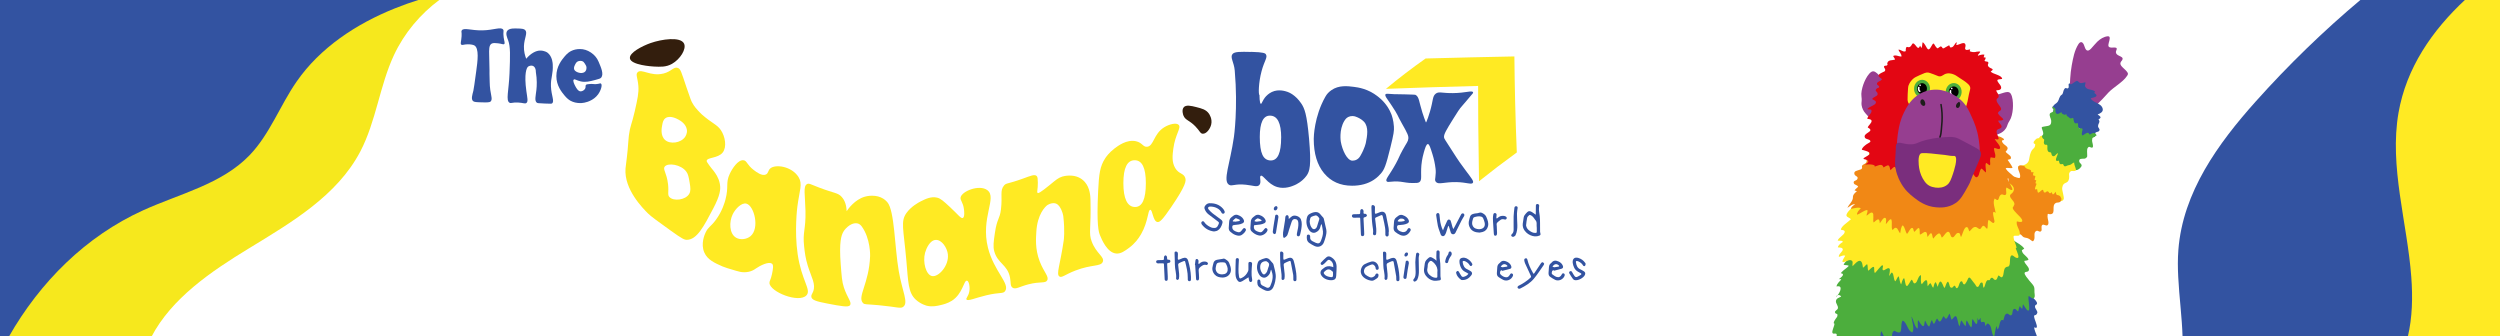 <?xml version="1.0" encoding="UTF-8"?><svg id="Layer_1" xmlns="http://www.w3.org/2000/svg" viewBox="0 0 558.23 75.12"><defs><style>.cls-1{fill:#7a2e7d;}.cls-2{fill:#fff;}.cls-3{fill:#f18815;}.cls-4{fill:#331e0d;}.cls-5{fill:#3353a1;}.cls-6{fill:#e30613;}.cls-7{fill:#963e90;}.cls-8{fill:#ffea23;}.cls-9{fill:#f6e81d;}.cls-10{fill:#4cae3d;}.cls-11{fill:#1d1d1b;}</style></defs><g><rect class="cls-2" x="0" y="-.09" width="558.23" height="75.3"/><g><g><path class="cls-9" d="m1.96,75.21h31.85c4.51-8.61,13.28-14.58,21.74-19.73,9.53-5.81,19.75-11.79,24.92-21.68,3.52-6.74,4.29-14.61,7.5-21.5,2.3-4.92,5.88-9.18,10.23-12.39H0v75.3h1.96Z"/><path class="cls-5" d="m0,75.21V-.09h93.67c-1.86.58-3.69,1.23-5.5,1.96-8.6,3.45-16.69,8.76-21.96,16.38-3.71,5.35-5.97,11.73-10.49,16.42-6.24,6.47-15.58,8.58-23.76,12.29-12.81,5.81-23.02,16.01-30,28.25H0Z"/></g><g><path class="cls-5" d="m558.23-.09v75.3h-70.88c-.13-4.4-.75-8.91-.97-13.38-.1-2.01-.12-4.01.03-5.98.97-12.96,8.95-23.87,17.21-33.12,7.34-8.21,15.21-15.84,23.53-22.82h31.08Z"/><path class="cls-8" d="m558.23-.09v75.3h-20.59c1.03-4.37,1.12-8.85.78-13.38-.9-12.11-4.95-24.64-2.85-36.66,1.74-9.96,7.44-18.32,14.91-25.26h7.75Z"/></g></g><g><g><g><path class="cls-5" d="m279.39,11.58c2.81.07,3.12.32,3.27.55.45.68-.33,1.4-.96,3.76-.69,2.57-.73,5.28-.47,5.33,0,0,0,0,0,0,0,0-.01,1.91.32,1.96.22.03.35-.83,1.15-1.69.08-.09.58-.61,1.29-.95,1.53-.73,3.14-.15,3.52-.02.32.12,1.73.65,3.02,2.54.77,1.12,1.28,2.41,1.77,7.87.54,6.09.15,7.33-.58,8.33-.98,1.34-2.37,1.97-2.64,2.08-.51.22-2.15.94-3.89.42-2.15-.65-3.14-2.8-3.67-2.51-.41.23.26,1.49-.35,2.09-.49.49-1.36.08-2.96-.09-2.52-.28-3.11.43-3.79,0-1.42-.91.23-4.58,1.11-10.69,0,0,.92-6.32.18-14.8-.16-1.89-1.1-2.95-.5-3.69.45-.55,1.7-.53,4.19-.47Zm6.69,19.17c0-3.29-.84-4.93-2.52-4.93-1.51,0-2.26,1.59-2.26,4.76,0,1.82.2,3.15.59,3.99.39.84,1.02,1.26,1.88,1.26,1.54,0,2.3-1.69,2.3-5.08Z"/><path class="cls-5" d="m302.36,19.4c.92.12,3.13.43,5.27,2.12.63.5,2.2,1.77,3.06,4.02.09.24.47,1.28.56,2.72.06.93-.03,1.61-.78,4.65-1.01,4.1-1.36,4.94-2.12,5.83-.27.31-.79.89-1.6,1.42-1.33.87-2.94,1.31-4.84,1.31-2.63,0-4.71-.93-6.25-2.78-1.54-1.85-2.31-4.4-2.31-7.64,0-.03,0-.04,0-.06,0-.36.08-4.95,2.58-9.37.39-.69.77-1.06,1.34-1.47,1.67-1.19,3.68-.93,5.09-.75Zm-.4,16.47c.17,0,.58-.01.98-.23.45-.24.69-.61.86-.91.93-1.6,1.18-2.84,1.18-2.84.3-1.51.69-3.51-.41-4.71-.55-.6-1.45-.98-1.58-1.03-.5-.21-.8-.24-.99-.24-.36,0-.68.07-.97.22-.47.25-.71.63-.84.84-1.25,2.05-.8,4.67-.8,4.67.32,1.84,1.37,4.17,2.57,4.24Z"/><path class="cls-5" d="m309.37,21.07c.15-.22.5-.11,1.96-.04.34.02-.59-.03,2.38.04,1.51.04,2.27.06,2.38.12.81.47.73,1.43,1.51,3.92.29.93.58,1.69.78,2.19h.09c.23-.56.55-1.39.84-2.42.74-2.54.52-3.34,1.25-3.94.72-.59,1.33-.12,3.88-.15,2.88-.03,4.24-.66,4.48-.19.08.15-.12.34-.62.91-.62.7-1.18,1.45-1.81,2.13-.6.65-1.08,1.43-2.04,2.97-1.41,2.27-2.11,3.4-2.01,4.06.05.33.13.37,2.09,3.43.53.83.5.79.67,1.04.35.55.91,1.37,2.07,2.92,1.35,1.81,1.84,2.38,1.62,2.75-.29.49-1.39-.11-3.72-.15-2.8-.04-3.97.65-4.56-.06-.26-.31-.15-.7-.1-1.06.08-.65.12-1.22.04-1.87-.13-1.1-.36-2.18-.69-3.23-.46-1.47-.7-2.27-1.03-2.27-.36,0-.63.94-.89,1.83-.42,1.45-.53,2.63-.55,2.86-.2,2.4.2,3.31-.44,3.8-.26.2-.67.21-1.5.21-1.19,0-1.75-.18-2.66-.29-2.11-.25-2.84.28-3.16-.1-.38-.45.58-1.24,2.07-3.98.77-1.42.62-1.39,1.46-2.93.98-1.78,1.24-1.93,1.31-2.6.06-.6-.09-1.05-1.47-3.46-1.07-1.87-.66-1.59-2.37-4.13-.89-1.32-1.49-1.99-1.25-2.34Z"/></g><path class="cls-8" d="m330.05,19.19c-3.41.08-6.84.18-10.29.29-3.45.11-6.88.23-10.29.36,2.86-2.38,5.82-4.64,8.86-6.78,6.6-.18,13.21-.33,19.82-.46.03,3.38.09,6.8.17,10.26.09,3.78.22,7.51.37,11.18-2.86,2.08-5.68,4.22-8.44,6.43-.06-4.29-.11-8.58-.17-12.88-.01-2.8-.02-5.61-.03-8.41Z"/></g><g><path class="cls-5" d="m107.73,6.78c2.59-.05,4.12-.87,4.62-.17.22.31-.06.5.11,1.71.13.92.35,1.32.13,1.51-.21.18-.52-.07-1.39-.16-.58-.06-1.09-.12-1.43.08-.61.35-.57,1.41-.54,2.55.1,3.24.07,4.19.07,4.19.06,1.21,0,2.43.18,3.62.22,1.4.51,2.13.07,2.55-.24.23-.83.22-2,.19-1.12-.03-1.69-.05-1.93-.29-.46-.46-.17-1.32.08-2.3.09-.38.28-1.71.64-4.37.29-2.13.73-5.21-.48-5.78-.28-.13-.88-.23-1.41-.22-.87,0-1.21.27-1.45.07-.27-.23,0-.67.07-1.87.06-.98-.13-1.05.03-1.29.45-.71,2.07.03,4.63-.02Z"/><path class="cls-5" d="m115.73,6.36c.85.05,1.28.07,1.55.37.59.65-.22,1.76-.29,3.58-.04,1.16.24,2.13.51,2.81.98-1.19,2.2-1.85,3.16-1.83.91.01,1.5.41,1.5.41.06.04.25.17.45.4.72.82.8,2.02.81,2.25.13,2.25-.47,2.95-.4,4.91.08,2.12.86,3.38.24,3.83-.11.08-.2.09-1.59.03-1.54-.06-1.66-.09-1.81-.2-.55-.45-.24-1.47-.09-2.82.11-.97.16-2.34-.12-4.03.01-.25-.03-.46-.07-.59-.04-.17-.11-.32-.2-.45-.18-.25-.43-.38-.75-.38,0,0-.34,0-.66.19-.41.24-.97,1.65-.44,5.48.21,1.52.45,2.36,0,2.68-.33.23-.69-.05-1.87-.11-1.28-.06-1.5.23-1.86.06-.92-.45-.18-2.71-.03-6.59.15-3.96.22-5.93-.3-7.34-.23-.61-.65-1.56-.21-2.14.47-.62,1.69-.55,2.47-.51Z"/><path class="cls-5" d="m131.66,18.76c.68-.06.85.05,1.43.02.77-.04.93-.26,1.1-.12.37.29-.01,1.54-.64,2.41-.53.73-1.17,1.1-1.49,1.28-1.16.65-2.24.67-2.48.67-.81,0-1.53-.17-2.15-.5-.35-.19-.78-.49-1.32-1.13-.69-.83-1.88-2.26-1.88-4.39,0-2.18,1.22-3.64,1.88-4.43.59-.7,1.08-1.01,1.42-1.18.58-.29,1.24-.44,1.97-.44.85,0,1.67.26,2.45.78.78.52,1.36,1.21,1.72,2.07.52,1.25,1.2,2.73.58,3.52-.18.23-.58.34-1.36.54-1.19.31-2.11.56-3.2.32-.93-.2-1.35-.61-1.58-.41-.29.26.18,1.15.37,1.51.12.23.58,1.11,1.14,1.12.16,0,.33-.05.33-.05.18-.05.34-.15.49-.29.05-.04.13-.12.19-.22.22-.34.04-.61.18-.84.11-.17.35-.2.83-.24Zm-3.1-2.84c.56.4,1.61.59,2.12.04.29-.32.28-.75.28-.84,0-.36-.17-.6-.4-.96-.2-.31-.33-.4-.39-.43-.16-.09-.34-.14-.56-.14-.48,0-.83.18-1.04.55-.12.22-.6.94-.31,1.47.08.15.19.23.31.31Z"/></g><g><path class="cls-8" d="m148.12,16.43c1.85-.47,2.31-1.61,3.24-1.26.62.23.76.87,1.89,4.23.96,2.85,1.13,3.2,1.27,3.45.28.52.53.89.78,1.19.69.84,1.4,1.5,1.4,1.5,2.3,2.03,3.39,2.23,4.26,3.51.98,1.44,1.38,3.8.4,5.02-1.06,1.32-3.5,1.03-3.57,1.86-.01.15.17.41.53.92.42.6.61.77.95,1.21.49.64,1.18,1.56,1.45,2.92,0,0,.02.12.04.24.17,1.07.06,2.37-1.51,5.35-2.13,4.06-3.64,6.94-5.86,6.98-.54.01-.98-.15-3.62-2.05-2.93-2.11-4.4-3.16-5.08-3.84-1.13-1.13-5.37-5.38-5.02-10.02.05-.74.23-1.56.48-4.17.2-2.13.13-2.08.27-3.21.28-2.2.63-2.42,1.31-5.4.62-2.74.93-4.11.81-5.65-.15-1.86-.66-2.56-.18-3.06.86-.92,2.92.99,5.76.27Zm-.26,11.52c-.12.61-.44,2.31.63,3.29,1.12,1.03,3.53.7,4.47-.65.15-.22.52-.83.42-1.58-.18-1.34-1.45-2.07-1.89-2.31-.33-.18-1.9-1.03-2.89-.32-.52.37-.64.99-.74,1.57Zm.56,9.26c-.47.61.45,1.33.75,3.94.2,1.79-.18,2.32.31,2.85.91.99,3.6.68,4.41-.7.37-.63.31-1.34.1-2.54-.21-1.23-.32-1.84-.72-2.4-1.18-1.66-4.15-2.07-4.85-1.15Z"/><path class="cls-8" d="m172.35,58.88c-.67-.57-2.68.45-3.58,1.08-.14.1-.36.26-.69.42-.57.27-1.21.41-1.91.41-.64,0-1.11-.12-1.82-.33-1.66-.49-2.48-.73-3-.96-1.76-.78-3.35-1.47-4.07-3.09-.89-1.99.1-4.11.27-4.48.6-1.29,1.18-1.3,2.32-2.87,1.42-1.95,1.95-3.87,2.12-4.51.78-2.94-.02-3.66.96-5.74.53-1.13,1.81-3.16,3.05-3.03.8.08.72.97,2.31,2.19.58.44,1.81,1.39,2.69,1,.58-.26.47-.86.95-1.32,1.14-1.07,4.85-.54,6.36,1.9.96,1.56.21,2.88-.27,6.62,0,0-.7,5.35.07,10.58.87,5.95,3.11,7.95,1.97,9.19-1.68,1.83-8.19-.77-8.27-2.76-.02-.45.3-.69.56-1.95.23-1.12.41-2.02,0-2.37Zm-4.77-6.14c2.1-1.76.83-6.8-.91-7.27-1.09-.29-2.47,1.17-3.05,2.35-.84,1.7-.81,4.35.75,5.26.97.56,2.37.36,3.21-.34Z"/><path class="cls-8" d="m189.04,47.16c.37-.54,1.86-2.61,4.07-3.24.79-.23,1.53-.22,1.6-.22.96,0,1.78.21,2.48.64,0,0,.51.31.93.79,1.64,1.85,1.63,9.98,2.57,15.42.79,4.56,2.2,7,1.02,7.94-.63.5-1.32.05-5.49-.34-2.88-.27-3.14-.1-3.51-.48-1.36-1.39,1.36-4.34,1.58-10.5,0,0,.14-3.88-1.9-6.65-.29-.39-.66-.55-.66-.55-.19-.08-.39-.12-.61-.12-.28,0-.71.04-1.3.39-.06.04-.92.55-1.46,1.44-.53.85-1,2.42-.64,7.25.2,2.65.29,3.98.71,5.24.79,2.39,1.83,3.32,1.38,3.98-.35.52-1.95.23-5.11-.38-2.42-.46-3.35-.77-3.52-1.42-.11-.42.16-.68.38-1.22.67-1.68-.38-3.2-1.17-5.74-.54-1.72-.69-3.06-.83-4.33-.37-3.31.39-3.73.3-7.93-.08-3.65-.57-5.53.35-6.03.43-.24.77.05,2.74.8,3.39,1.29,4.14,1.11,5.01,2.08.41.46,1.04,1.4,1.09,3.17Z"/><path class="cls-8" d="m212.48,67.19c-.91.57-1.89.8-2.39.92-.84.2-1.88.45-3.1.17,0,0-1.35-.31-2.51-1.38-1.71-1.58-1.67-3.91-2.1-8.76-.64-7.19-1.32-8.7.04-10.6,1.04-1.45,2.69-2.33,3.14-2.56,1.09-.55,2.35-1.18,3.73-.84.74.18,1.42.79,2.73,2,1.91,1.76,2.54,2.72,2.97,2.53.47-.21.3-1.61.25-1.97-.19-1.55-.87-1.96-.75-2.6.25-1.42,4.23-2.98,5.99-1.63,2.23,1.7-1.56,6.16.13,12.87,1.32,5.24,5.02,8.06,3.81,9.68-.47.63-1.09.18-4.19.92-2.51.6-4.14,1.38-4.42.93-.18-.28.4-.66.61-1.69.23-1.1-.07-2.45-.5-2.51-.74-.11-.9,2.94-3.44,4.53Zm-.82-10.36c-.17-1.53-1.38-3.33-2.72-3.26-1.33.07-2.12,1.94-2.38,2.87-.57,2.13.21,4.92,1.54,5.2,1.45.31,3.83-2.32,3.55-4.82Z"/><path class="cls-8" d="m234.56,41.17c1.24-1.01,1.73-1.46,2.66-1.75.18-.05.79-.22,1.6-.22,1.43,0,2.57.48,3.41,1.43,1.17,1.32,1.24,3.22,1.26,3.86.18,6.71-.47,7.43.28,9.44,1.01,2.71,2.94,3.42,2.47,4.54-.47,1.11-2.41.51-6.14,1.95-2.33.9-3.01,1.69-3.55,1.31-.76-.53.15-2.42.98-8.11,0,0,.28-1.95-.1-5.29,0,0-.14-1.26-.92-2.3-.21-.28-.43-.45-.66-.55-.19-.08-.39-.12-.61-.12,0,0-.65-.01-1.3.39-.51.32-2.33,2.06-2.54,6.07-.06,1.24-.33,3.7.75,6.53.93,2.44,2.16,3.42,1.67,4.26-.43.73-1.5.18-4.19.88-2.03.53-2.85,1.21-3.53.75-.56-.38-.35-1.09-.57-2.25-.56-2.93-2.79-3.13-3.53-5.91-.28-1.06-.14-2.06.15-4.06.48-3.31,1.09-3.03,1.36-5.3.36-3.05-.29-4.15.68-5.3.52-.61.72-.27,4.28-1.56,1.63-.59,2.54-1,3-.57.24.22.25.65.27,1.5.02,1.53-.29,2.12-.04,2.29.15.1.47.04,2.87-1.91Z"/><path class="cls-8" d="m256.84,46.86c-.56,0-.41,2.6-2.06,5.45-.56.96-1.39,2.09-2.67,3.03-.95.7-1.83,1.35-2.85,1.27-2.02-.16-3.25-3.12-3.63-4.06-.3-.73-.8-2.15-.42-9.93.18-3.74.4-5.49,1.57-7.27.16-.25.84-1.25,2.06-2.18.8-.61,2.75-2.08,4.79-1.64,1.47.32,1.58,1.34,2.52,1.24,1.5-.17,1.4-2.83,3.78-4.33,1.11-.7,2.74-1.12,3.27-.55.62.67-.78,2.06-1.21,5.33-.19,1.46-.37,2.96.42,4.3.82,1.39,1.86,1.09,2.24,2.18.23.67.21,1.62-3.09,6.48-2,2.94-2.62,3.51-3.15,3.39-1-.23-1.03-2.73-1.57-2.73Zm-.98-5.96c0-3.41-.83-5.12-2.5-5.12s-2.52,1.7-2.52,5.12.87,5.32,2.61,5.32c1.61,0,2.41-1.77,2.41-5.32Z"/><path class="cls-4" d="m140.66,13.02c-.21-1.27,2.84-2.78,4.59-3.4,2.52-.89,6.69-1.48,7.48.09.62,1.21-.87,3.53-2.68,4.55-1.32.74-2.58.67-4.04.6-.37-.02-5.11-.31-5.36-1.83Z"/><path class="cls-4" d="m264.32,23.96c-.53.6-.11,1.73-.08,1.81.42,1.1,1.29,1.02,2.67,2.44,1.02,1.04,1.08,1.62,1.65,1.65.81.05,1.65-1.04,1.89-2.05.3-1.27-.41-2.29-.51-2.44-.65-.92-1.61-1.15-2.83-1.46-1.12-.28-2.27-.56-2.79.04Z"/></g><g><g><path class="cls-5" d="m295.01,50.09c-.05.16-.13.32-.16.49-.12.66-.54,1.1-1.11,1.33-.49.2-1.07-.01-1.44-.55-.58-.86-.72-1.79-.47-2.78.08-.31.23-.58.53-.76.42-.25.86-.42,1.34-.47.57-.06.96.24,1.28.69.13.18.3.32.44.49.08.09.16.2.18.32.19.79.37,1.58.54,2.37.13.58,0,1.14-.14,1.69-.1.41-.24.82-.39,1.21-.27.73-1.12,1.28-2.09.81-.4-.2-.8-.42-1.17-.68-.57-.4-.6-1.01-.53-1.63.02-.18.17-.23.34-.24.22-.02.31.13.37.31.03.08.03.17.02.25-.06.45.17.73.54.93.24.13.49.25.74.36.54.23.91.11,1.11-.43.25-.68.53-1.37.47-2.11-.04-.53-.19-1.06-.28-1.59-.04,0-.08,0-.13,0Zm-2.57-.66c.04.67.2,1.21.63,1.62.1.1.34.15.47.11.26-.09.45-.31.54-.59.16-.53.34-1.06.5-1.6.02-.07.02-.18-.01-.24-.1-.16-.21-.33-.36-.45-.12-.1-.3-.2-.44-.18-.3.05-.6.16-.88.28-.12.05-.26.18-.3.31-.08.26-.11.54-.15.73Z"/><path class="cls-5" d="m342.93,47.92c0-.2,0-.37,0-.54,0-.5,0-1,.02-1.5,0-.23.16-.32.37-.33.19,0,.36.17.37.38,0,.13-.03.27-.04.4-.07.65.08,1.28.16,1.92.06.52.06,1.05.07,1.58.01.65,0,1.29.01,1.94,0,.11.03.23.07.34.07.23.02.4-.2.49-.51.21-1.04.23-1.56.09-.72-.19-1.33-.6-1.77-1.21-.33-.45-.47-.98-.41-1.54.06-.46.12-.93.21-1.39.03-.18.1-.36.2-.5.17-.24.38-.47.59-.68.29-.29.59-.29,1.05-.02.28.17.55.37.86.59Zm.21,2.88c-.09-.63.15-1.25-.35-1.71,0,0,0-.02-.01-.02-.24-.37-.49-.74-.89-.97-.12-.07-.34-.14-.4-.08-.2.17-.44.38-.49.61-.13.55-.17,1.12-.24,1.69,0,.05.02.1.03.15.09.42.33.75.67,1,.42.32.87.57,1.42.54.2,0,.28-.09.27-.3-.02-.33,0-.65,0-.9Z"/><path class="cls-5" d="m271.16,51.7c-1.23-.14-2.11-.68-2.79-1.56-.04-.05-.06-.12-.09-.18-.08-.2-.05-.38.14-.51.21-.13.38,0,.48.14.32.49.77.81,1.28,1.07.19.1.4.19.61.22.7.11,1.01-.08,1.28-.74.19-.46.17-.47-.23-.77-.67-.49-1.33-.99-1.98-1.5-.41-.32-.71-.73-.88-1.23-.1-.27-.02-.51.13-.71.22-.3.52-.53.92-.55,1.2-.04,2.25.29,3.06,1.22.14.16.24.34.33.53.11.22.04.47-.14.55-.2.1-.43.02-.54-.22-.18-.38-.45-.66-.8-.88-.55-.34-1.16-.47-1.8-.46-.13,0-.32.12-.38.23-.05.09.02.3.11.4.28.32.57.63.9.89.61.48,1.24.94,1.87,1.39.26.19.41.43.33.75-.19.71-.49,1.36-1.17,1.73-.22.12-.49.12-.64.15Z"/><path class="cls-5" d="m323.36,50.48c-.15.48-.29.97-.46,1.45-.08.22-.18.46-.33.63-.28.31-.72.19-.87-.2-.1-.25-.19-.5-.27-.75-.13-.38-.28-.76-.36-1.15-.14-.7-.23-1.4-.34-2.11-.02-.1-.03-.2-.04-.3-.03-.22.12-.44.31-.48.21-.04.39.12.42.36.04.36.08.72.11,1.07.06.75.34,1.81.68,2.45.08-.21.13-.39.21-.56.25-.56.49-1.12.76-1.66.06-.11.26-.23.38-.22.13.02.32.16.36.28.14.38.23.79.34,1.18.06.22.13.43.26.68.1-.18.21-.36.31-.55.48-.91.95-1.82,1.43-2.73.11-.21.34-.28.53-.19.19.1.25.35.13.57-.18.33-.4.64-.57.98-.36.69-.69,1.39-1.04,2.09-.11.22-.2.44-.32.65-.12.21-.32.37-.57.34-.25-.03-.42-.19-.49-.44-.1-.34-.2-.67-.31-1.01-.05-.14-.11-.27-.16-.41-.03,0-.06,0-.09,0Z"/><path class="cls-5" d="m310.08,51.76c0,.22,0,.44,0,.65,0,.23-.17.4-.36.4-.19,0-.36-.16-.38-.39-.01-.18-.02-.35,0-.53.03-.7-.11-1.38-.25-2.06-.11-.52-.22-1.03-.34-1.54-.06-.24-.17-.32-.39-.23-.37.15-.74.32-1.1.48-.15.07-.23.17-.2.36.09.73.19,1.46.25,2.19.03.37,0,.75-.03,1.12-.02.21-.17.33-.38.32-.19,0-.36-.2-.32-.41.11-.63-.06-1.23-.13-1.85-.05-.46-.11-.92-.13-1.37-.04-.84-.06-1.67-.09-2.51,0-.06,0-.12,0-.18.02-.18,0-.4.25-.42.29-.02.54.2.54.46,0,.37-.02.74-.02,1.11,0,.41.09.45.47.28.23-.1.46-.2.7-.28.69-.24,1.19.04,1.34.76.19.92.38,1.85.55,2.78.05.28.04.57.06.85,0,0,0,0-.01,0Z"/><path class="cls-5" d="m287.78,48.9c.26-.22.47-.46.73-.62.63-.37,1.72.04,1.98.72.28.71.18,1.44.08,2.16-.05.38-.17.75-.24,1.13-.07.38-.28.57-.56.45-.09-.04-.19-.16-.2-.24-.01-.19.02-.38.06-.57.16-.71.33-1.42.28-2.16-.03-.58-.31-.87-.83-.86-.32,0-.56.25-.69.69-.18.57-.37,1.13-.55,1.69-.13.4-.21.82-.38,1.19-.11.22-.34.4-.55.56-.18.14-.35.04-.38-.15-.04-.33-.07-.66-.03-.99.13-.91.3-1.82.44-2.73.03-.21.05-.43.06-.65.02-.28.2-.49.41-.48.21.01.34.19.34.47,0,.13.01.26.02.38Z"/><path class="cls-5" d="m275.64,50.25q-.43-.01-.48.32c-.07.49.16.85.68,1.07.22.09.45.18.69.22.15.02.35-.03.46-.12.2-.17.35-.39.51-.6.12-.14.24-.27.44-.19.21.08.33.32.24.51-.1.2-.23.41-.39.57-.61.61-1.03.77-1.97.42-.41-.15-.74-.41-1.07-.68-.31-.25-.4-.57-.38-.94.02-.43.07-.85.09-1.28.02-.43.17-.78.51-1.04.04-.03.08-.06.12-.1.6-.54,1.04-.6,1.76-.21.38.21.69.49.87.9.15.33.06.59-.25.75-.61.32-1.27.32-1.85.39Zm.11-.77s0,.02,0,.03c.3-.04.61-.08.91-.14.08-.01.17-.08.2-.15.02-.04-.06-.16-.11-.19-.24-.11-.48-.21-.73-.3-.04-.02-.12,0-.16.03-.19.15-.38.3-.54.48-.11.11-.07.22.1.23.11,0,.22,0,.33,0Z"/><path class="cls-5" d="m312.45,50.25q-.46,0-.5.36c-.05.45.18.81.68,1.03.16.07.33.13.5.17.49.11.94-.13,1.15-.59.11-.24.28-.34.46-.27.23.09.34.34.21.58-.54.97-1.33,1.36-2.3.94-.4-.17-.74-.41-1.08-.67-.32-.25-.41-.58-.39-.96.02-.42.07-.83.09-1.25.02-.46.18-.83.56-1.1.03-.02.05-.04.08-.06.6-.54,1.05-.59,1.76-.2.38.21.69.49.87.9.14.33.06.58-.26.75-.6.31-1.26.32-1.82.38Zm.08-.77s0,0,0,0c.12,0,.24.01.35,0,.2-.02.4-.06.59-.1.14-.03.26-.09.17-.25-.21-.35-.88-.45-1.18-.19-.08.07-.16.12-.23.19-.07.08-.11.17-.16.26.09.03.19.07.28.1.06.01.12,0,.18,0Z"/><path class="cls-5" d="m330.41,51.94c-.94-.04-1.66-.25-2.13-.99-.37-.6-.43-1.23-.21-1.9.04-.13.07-.26.1-.39.15-.64.33-.77.94-.94.37-.1.78-.06,1.13-.2.4-.16.67,0,.97.18.3.18.54.41.68.75.28.67.56,1.35.36,2.09-.16.62-.55,1.08-1.2,1.26-.25.07-.51.1-.64.13Zm-.18-.76c.98,0,1.48-.58,1.28-1.47-.08-.36-.21-.71-.36-1.03-.06-.14-.24-.27-.39-.31-.54-.15-1.08-.03-1.6.14-.09.03-.17.13-.21.22-.06.13-.09.29-.13.43-.12.43-.19.86.04,1.29.31.58.86.69,1.38.73Z"/><path class="cls-5" d="m280.46,50.25c-.43,0-.44,0-.48.35-.05.47.18.83.69,1.04.22.09.46.18.69.22.13.02.32-.01.42-.1.2-.17.38-.39.54-.61.12-.15.23-.27.43-.21.19.06.32.29.27.48-.18.7-1.18,1.31-1.88,1.17-.68-.13-1.22-.48-1.7-.96-.22-.22-.25-.51-.24-.79.02-.43.07-.85.09-1.28.02-.44.18-.79.53-1.06.03-.03.07-.05.1-.08.61-.55,1.04-.6,1.76-.22.39.21.71.5.89.92.14.31.04.57-.26.73-.61.32-1.27.32-1.85.39Zm.1-.77s0,.02,0,.03c.31-.04.63-.09.94-.14.14-.02.29-.14.16-.24-.22-.17-.5-.3-.77-.37-.11-.03-.27.1-.4.17-.09.05-.17.12-.23.19-.07.08-.11.17-.16.26.1.03.2.07.31.1.05.01.1,0,.15,0Z"/><path class="cls-5" d="m301.87,48.21c.03-.21.12-.36.36-.37.4,0,.8-.02,1.21-.03.2,0,.29-.09.28-.29,0-.14,0-.29.01-.43.02-.24.17-.42.36-.4.23.02.33.19.37.39.03.12.02.25,0,.38-.01.2.06.3.28.28.1,0,.25,0,.31.06.09.1.21.27.17.37-.05.13-.21.27-.35.3-.4.1-.42.08-.4.5.03.88.09,1.76.13,2.64.01.23.02.45.02.68,0,.29-.14.43-.38.44-.23,0-.35-.12-.36-.42-.05-1.13-.11-2.26-.15-3.39-.01-.32-.03-.34-.35-.32-.35.01-.7.02-1.06.02-.26,0-.45-.17-.44-.38Z"/><path class="cls-5" d="m334.21,50.28c.02.59.06,1.17.07,1.76,0,.41-.13.6-.38.6-.25,0-.33-.16-.35-.59-.05-.85-.11-1.7-.17-2.55-.04-.54-.04-1.09.07-1.62.05-.21.18-.33.4-.3.21.02.33.17.33.38,0,.2-.05.4-.06.6,0,.07.04.15.06.23.07-.03.16-.05.21-.1.4-.41.88-.56,1.44-.48.13.02.26.06.38.13.16.09.28.23.22.43-.06.21-.25.29-.49.23-.31-.08-.62-.11-.89.1-.27.21-.56.4-.78.66-.1.12-.07.36-.09.54.01,0,.03,0,.04,0Z"/><path class="cls-5" d="m338.87,46.47c-.05.41-.14.81-.14,1.22,0,.86.05,1.72.08,2.59.02.77-.07,1.53-.4,2.23-.08.17-.29.3-.47.37-.11.04-.32-.02-.41-.12-.14-.14-.1-.35.05-.47.3-.26.4-.61.4-.97.02-1-.03-1.99,0-2.99.02-.65.11-1.3.18-1.95.03-.24.21-.35.43-.33.2.02.31.17.29.41Z"/><path class="cls-5" d="m285.46,48.49c-.04.29-.08.57-.13.85-.14.86-.28,1.72-.41,2.58-.05.29-.27.45-.49.3-.13-.09-.25-.33-.23-.48.08-.73.21-1.46.32-2.19.06-.39.15-.77.19-1.16.03-.32.09-.44.32-.46.22-.02.39.16.43.43,0,.04,0,.08,0,.12Z"/><path class="cls-5" d="m285.02,46.02s.15.1.21.19c.12.22-.09.68-.33.75-.31.09-.52-.09-.47-.41.05-.3.28-.54.6-.53Z"/></g><g><g><path class="cls-5" d="m344.8,58.9c-.04.11-.05.2-.09.26-.74,1.04-1.42,2.14-2.24,3.11-.8.94-1.87,1.58-2.98,2.14-.12.06-.29.09-.4.05-.11-.04-.24-.18-.25-.29,0-.1.09-.28.19-.33.98-.48,1.89-1.07,2.7-1.82.15-.14.18-.25.09-.44-.44-.92-.86-1.84-1.28-2.77-.09-.2-.14-.42-.18-.64-.04-.23.04-.44.29-.49.27-.06.36.12.42.36.23.96.65,1.86,1.13,2.72.03.06.08.12.1.18.11.28.21.2.34.01.47-.7.94-1.41,1.41-2.11.19-.29.37-.36.56-.2.08.06.13.16.18.24Z"/><path class="cls-5" d="m351.89,62.56c-.26.04-.52-.07-.68-.3-.28-.39-.55-.79-.78-1.2-.1-.18-.08-.41.17-.5.24-.08.37.03.48.27.13.28.33.53.49.79.15.24.38.3.6.2.29-.12.57-.29.83-.47.16-.11.14-.25-.05-.35-.21-.11-.43-.23-.63-.35-.75-.43-1.01-1.16-1.15-1.96,0-.02,0-.04,0-.06-.07-.85.42-1.28,1.25-1.04.63.18,1.16.56,1.54,1.11.05.07.11.17.1.25-.03.15-.07.35-.17.43-.15.11-.33.04-.43-.14-.23-.4-.58-.66-.99-.86-.07-.04-.15-.07-.22-.08-.32-.06-.4,0-.35.32.1.68.33,1.26,1.04,1.55.24.1.46.26.68.38.36.2.45.52.25.89-.31.58-1.27,1.13-1.97,1.13Z"/><path class="cls-5" d="m346.96,60.32c-.13.06-.36.1-.38.19-.06.26-.22.57.08.78.28.2.57.43.89.54.52.18.92-.02,1.16-.52.1-.2.22-.35.46-.26.22.08.28.31.17.58-.32.78-1.29,1.21-2.06.87-.4-.18-.76-.44-1.13-.68-.32-.21-.39-.55-.37-.91.02-.42.06-.84.09-1.27.03-.35.14-.65.43-.86.06-.04.11-.09.16-.14.44-.55.98-.51,1.55-.25.42.19.75.46.94.9.15.34.09.6-.25.71-.56.18-1.14.3-1.71.45-.01-.04-.03-.09-.04-.13Zm.1-.64c.34-.05.64-.08.93-.14.19-.04.23-.14.07-.29-.36-.34-.79-.37-1.13-.05-.11.1-.19.24-.28.36.15.04.29.09.41.12Z"/><path class="cls-5" d="m335.37,60.33c-.12.06-.34.1-.35.18-.05.24-.18.52.03.75.34.36.76.62,1.26.66.41.03.65-.28.84-.59.12-.2.24-.37.49-.25.24.12.26.32.16.57-.35.81-1.31,1.22-2.11.86-.37-.17-.71-.41-1.05-.63-.33-.22-.42-.55-.4-.93.02-.41.06-.82.09-1.24.02-.37.15-.68.45-.91.05-.04.1-.07.14-.12.32-.43.75-.53,1.24-.37.59.19,1.08.51,1.29,1.13.08.25.03.51-.26.59-.58.17-1.18.31-1.77.46l-.04-.13Zm.14-.65c.32-.05.61-.08.9-.13.17-.03.27-.12.11-.29-.33-.34-.8-.38-1.13-.07-.12.11-.2.25-.29.38.15.04.3.08.42.11Z"/></g><g><path class="cls-5" d="m283.79,60.24c-.05.17-.12.33-.15.51-.08.55-.86,1.37-1.5,1.25-.45-.08-.76-.33-.99-.71-.53-.88-.62-1.8-.25-2.75.07-.17.22-.36.39-.43.39-.19.81-.37,1.23-.46.55-.12.93.2,1.24.63.12.17.3.31.43.48.07.09.14.2.17.31.18.74.4,1.48.49,2.24.06.5-.02,1.02-.11,1.52-.07.4-.22.8-.37,1.18-.33.82-1.04,1.15-1.86.84-.44-.17-.85-.42-1.24-.68-.54-.37-.56-.95-.49-1.53.01-.09.15-.2.24-.22.1-.02.26.02.31.09.08.11.13.28.12.42-.02.39.13.67.47.84.3.16.61.32.92.45.3.13.64,0,.79-.33.45-1.03.76-2.08.36-3.21-.05-.14-.09-.29-.13-.43h-.09Zm-1.05-1.92c-.9.01-1.33.45-1.35,1.27-.02.52.15.97.43,1.39.14.22.36.4.61.24.2-.13.38-.36.49-.58.14-.29.16-.62.29-.91.2-.46.32-.88-.17-1.23-.11-.08-.23-.14-.29-.18Z"/><path class="cls-5" d="m320.77,58.21c-.02-.31-.05-.54-.05-.78,0-.38.02-.76.03-1.15,0-.25.14-.39.38-.37.24.02.32.2.33.44,0,.55-.05,1.12.05,1.65.2,1.18.08,2.36.13,3.54,0,.19.02.39.07.57.07.25-.01.44-.23.48-.47.07-.97.16-1.43.07-.68-.13-1.25-.55-1.68-1.12-.31-.42-.45-.9-.4-1.42.04-.44.12-.88.18-1.32.08-.57.49-.92.89-1.25.41-.34.78.02,1.13.2.19.1.35.26.59.46Zm.17,2.61c.13-.77-.12-1.43-.63-1.99-.18-.2-.39-.38-.61-.53-.09-.06-.29-.07-.37-.01-.3.22-.5.52-.53.91-.02.22,0,.45-.06.66-.23.87.27,1.46.88,1.84.32.2.66.34,1.05.32.2,0,.29-.08.28-.3-.02-.3,0-.61,0-.91Z"/><path class="cls-5" d="m297.72,59.67c.04-.73-.21-1.28-.82-1.62-.1-.06-.31-.04-.4.03-.23.19-.42.43-.64.64-.17.16-.34.32-.54.42-.09.05-.31,0-.37-.08-.07-.1-.08-.33-.01-.4.4-.43.8-.85,1.25-1.22.38-.31.73-.23,1.17.06,1.01.65,1.17,1.62,1.08,2.7-.04.45-.05.91-.07,1.36-.02.6-.28.94-.88,1-.79.09-1.95-.23-2.47-1.11-.29-.48-.19-1,.26-1.34.27-.2.53-.44.83-.56.53-.2,1.07-.11,1.62.12Zm-.07,1.5s0,0,0,0c0-.12.02-.24,0-.36-.01-.08-.07-.16-.12-.21-.11-.1-.23-.19-.36-.27-.11-.07-.22-.13-.34-.16-.43-.1-.72.16-1.01.41-.31.26-.32.41-.04.72.31.35.73.45,1.15.54.63.13.73.03.73-.6,0-.02,0-.04,0-.06Z"/><path class="cls-5" d="m312.48,61.79c0,.21,0,.42,0,.64,0,.22-.13.35-.33.36-.22.01-.35-.13-.37-.33-.03-.25.02-.51-.02-.76-.18-1.09-.37-2.18-.58-3.27-.01-.07-.24-.16-.32-.13-.36.13-.72.28-1.05.46-.1.05-.19.24-.19.36.06.68.16,1.36.21,2.05.03.36.01.73-.05,1.08-.02.11-.23.27-.35.27-.1,0-.29-.21-.28-.31.13-1.04-.28-2.04-.27-3.07,0-.83-.05-1.65-.07-2.48,0-.19-.06-.48.25-.48.35,0,.5.19.49.54,0,.32-.03.65-.02.97,0,.33.1.38.39.26.23-.1.46-.21.7-.29.65-.22,1.06-.04,1.24.61.33,1.16.56,2.33.61,3.54Z"/><path class="cls-5" d="m289.49,61.75c0,.26,0,.46,0,.66,0,.23-.12.38-.34.38-.23,0-.35-.15-.36-.37-.02-.33.03-.67-.02-1-.17-.99-.37-1.98-.56-2.97-.04-.22-.21-.21-.35-.15-.36.14-.71.28-1.05.47-.1.05-.19.24-.18.36.06.68.16,1.36.22,2.05.03.35.01.71-.04,1.05-.02.12-.21.28-.34.29-.21.02-.33-.16-.31-.36.09-1.23-.31-2.42-.3-3.64,0-.66-.03-1.31-.03-1.97,0-.16,0-.37.23-.39.25-.02.5.19.51.41,0,.34-.02.69-.02,1.03,0,.43.07.47.45.3.21-.09.42-.18.64-.26.64-.22,1.03-.03,1.24.62.21.67.65,2.8.61,3.48Z"/><path class="cls-5" d="m265.93,61.8c0,.2,0,.4,0,.61,0,.23-.12.37-.34.38-.23.01-.34-.15-.37-.36-.02-.13-.01-.26,0-.39.02-1.22-.29-2.4-.57-3.57-.05-.22-.2-.22-.35-.16-.36.14-.71.28-1.05.46-.1.05-.19.24-.18.35.06.68.16,1.36.22,2.04.03.36.01.73-.05,1.08-.02.11-.23.27-.35.27-.1,0-.3-.21-.28-.31.13-1.05-.28-2.06-.27-3.1,0-.82-.05-1.63-.07-2.45,0-.2-.05-.47.25-.49.35-.02.52.2.5.57-.02.32-.03.65-.03.97,0,.3.1.36.38.24.24-.1.48-.21.72-.3.63-.22,1.04-.04,1.22.6.34,1.16.57,2.35.62,3.57Z"/><path class="cls-5" d="m278.81,61.9c-.5.32-.96.62-1.43.89-.53.3-.83.2-1.16-.31-.3-.46-.34-.98-.35-1.48-.02-1,.04-2,.06-2.99,0-.25.17-.39.38-.38.23.01.34.19.32.43-.03.69-.09,1.37-.09,2.06,0,.54.02,1.1.12,1.63.1.51.21.5.63.3.66-.32,1.1-.83,1.39-1.48.05-.12.08-.25.08-.38.01-.45.02-.91,0-1.36,0-.25.13-.35.35-.35.31,0,.49.18.47.43-.09,1.19-.22,2.37.02,3.55.05.25-.1.49-.3.52-.19.03-.37-.17-.41-.43-.03-.22-.08-.44-.11-.63Z"/><path class="cls-5" d="m327.9,61.14c-.24-.15-.45-.31-.69-.41-1.01-.42-1.39-1.75-1.32-2.56.03-.34.26-.54.65-.61.68-.12,1.2.23,1.66.63.23.2.42.48.56.76.05.09-.06.33-.17.41-.15.11-.33.03-.43-.15-.24-.43-.62-.69-1.04-.89-.13-.06-.32-.07-.46-.03-.05.01-.06.25-.04.38.12.64.36,1.19,1.02,1.46.24.1.46.26.69.38.36.2.49.55.25.89-.51.72-1.19,1.17-2.11,1.13-.08,0-.17-.02-.23-.06-.53-.39-.96-.87-1.1-1.53-.03-.12.09-.34.2-.4.18-.1.34-.01.45.21.15.3.35.58.53.87.14.22.34.25.56.18.38-.11.73-.28,1.02-.68Z"/><path class="cls-5" d="m272.9,61.97c-.6-.02-1.21-.15-1.66-.65-.53-.6-.66-1.29-.42-2.06.04-.12.08-.25.1-.38.08-.47.35-.77.81-.87.35-.08.71-.12,1.07-.18.03,0,.06,0,.09,0,.24-.1.46-.13.71.03.34.22.68.43.85.83.21.51.41,1.02.41,1.57-.01.92-.72,1.73-1.95,1.72Zm.03-.71c.67,0,1.1-.31,1.19-.88.08-.59-.16-1.11-.44-1.6-.06-.1-.21-.17-.33-.18-.29-.03-.59-.05-.87-.02-.71.09-.83.19-.96.85-.05.25-.11.53-.06.77.17.74.65,1.06,1.47,1.07Z"/><path class="cls-5" d="m306.35,62.69c-.94-.07-2.33-.7-2.49-1.88-.09-.67.27-1.54.88-1.83.47-.23.95-.45,1.45-.57.68-.17,1.33.26,1.56.92.05.16.1.33.11.5,0,.22-.09.41-.34.42-.23,0-.34-.14-.35-.37-.02-.33-.21-.56-.46-.75-.25-.19-.51-.04-.75.04-.3.11-.6.25-.87.41-.5.29-.83,1.23-.13,1.8.24.2.53.32.81.47.46.24.84.05,1.19-.24.08-.06.11-.18.16-.28.09-.18.2-.3.43-.25.22.05.27.21.26.42-.02.28-.13.51-.37.66-.36.22-.68.52-1.07.53Z"/><path class="cls-5" d="m260.47,62.71c-.31,0-.4-.15-.41-.37-.05-1.05-.11-2.1-.15-3.14-.02-.4,0-.4-.41-.4-.29,0-.59.01-.88.01-.23,0-.43-.07-.46-.34-.02-.24.12-.36.43-.38.35-.01.71-.02,1.06-.03.18,0,.25-.09.25-.27,0-.16-.02-.33.03-.48.04-.12.17-.27.28-.29.09-.02.27.1.32.2.07.14.07.33.08.5,0,.19.05.28.26.27.25-.02.46.08.47.35,0,.25-.2.36-.43.36-.25,0-.3.15-.29.36.04.88.09,1.75.13,2.63,0,.22.02.45,0,.66-.02.19-.1.35-.27.35Z"/><path class="cls-5" d="m266.81,59.18c.04-.35.07-.7.13-1.05.03-.21.18-.35.38-.29.13.04.26.21.3.35.04.17-.03.36-.04.54,0,.07.04.14.06.22.07-.03.15-.05.2-.1.39-.39.86-.52,1.38-.43.15.03.31.1.42.21.07.07.12.27.08.34-.07.1-.26.23-.35.2-.56-.17-.9.11-1.32.43-.37.28-.43.56-.39.96.05.48.06.97.08,1.45,0,.1,0,.2-.02.3-.03.19-.14.32-.34.31-.21,0-.3-.14-.31-.34-.04-.58-.07-1.17-.11-1.75-.03-.45-.06-.91-.09-1.36-.01,0-.02,0-.04,0Z"/><path class="cls-5" d="m316.93,56.71c-.06.36-.15.62-.15.88,0,.94.03,1.88.05,2.81.02.7-.06,1.4-.36,2.04-.09.18-.31.33-.5.43-.08.04-.29-.03-.35-.12-.06-.09-.06-.31,0-.38.46-.46.47-1.06.48-1.64.01-.73-.08-1.45-.07-2.18.01-.6.1-1.2.17-1.8.03-.22.18-.39.42-.32.14.04.23.21.3.29Z"/><path class="cls-5" d="m314.59,58.76c-.09.48-.19.99-.27,1.51-.09.53-.16,1.06-.23,1.59-.03.24-.07.46-.39.42-.29-.04-.35-.28-.32-.5.08-.68.2-1.36.3-2.04.06-.38.14-.75.18-1.13.02-.21.05-.4.3-.41.27-.02.37.17.41.4,0,.04,0,.08.01.16Z"/><path class="cls-5" d="m324.17,56.69c-.03.1-.05.29-.15.42-.33.41-.54.86-.66,1.37-.05.23-.22.31-.43.26-.22-.06-.26-.24-.22-.43.09-.5.25-.97.57-1.38.08-.1.14-.25.16-.38.04-.22.09-.4.35-.4.21,0,.37.23.37.55Z"/><path class="cls-5" d="m313.92,57.28c-.21,0-.32-.1-.32-.31,0-.29.24-.6.48-.6.21,0,.31.13.32.32.02.28-.24.59-.49.59Z"/></g></g></g></g></g><g><path class="cls-7" d="m462.15,20.6c.03-1.98.1-4.05.45-5.99.31-1.67.6-3.32,1.49-4.74.41-.65.89-.61,1.21.09.19.41.32,1.23.81,1.33.32.06.62-.25.84-.47.47-.49.88-1.05,1.37-1.52.64-.61,1.46-1.12,2.31-1.2.76-.08.38.91.25,1.42-.19.75-.16,1.06.6,1.11.26.02,1.07-.15,1.17.19.06.21-.2.57-.19.81.01.42.33.62.64.78.46.24,1.17.43.73,1.06-.14.2-.32.36-.36.63-.06.43.35.79.61,1.05.32.31.72.64.97,1.03.18.28.11.45-.07.73-.5.78-1.27,1.38-1.97,1.93-.74.58-1.53,1.12-2.19,1.8-.62.64-1.18,1.34-1.83,1.95-.48.45-.91.93-1.36,1.41-.41.44-.85.35-1.35.09-.94-.49-1.81-1.45-2.55-2.24-.28-.3-.58-.61-.82-.94-.17-.24-.24-.54-.4-.78l-.35.49Z"/><path class="cls-5" d="m467.87,29.68c-.03.06-.04.14-.05.24,0,.18.07.55-.13.63-.08.03-.26-.03-.35-.04-.19-.02-.38,0-.57.01-.23.02-.23-.02-.4-.15-.24-.19-.53-.21-.77,0-.19.17-.3.57-.54.65-.27.1-.29-.1-.27-.31.03-.42-.08-.41-.23-.73-.17-.37-.03-.83-.17-1.21-.12-.31-.33-.22-.58-.19-.43.04-.49-.49-.61-.84-.05-.15-.03-.31-.12-.45-.08-.13-.21-.18-.35-.18-.14,0-.35.14-.49.09-.1-.03-.23-.19-.32-.26-.07-.05-.14-.11-.22-.15-.02,0-.03-.02-.05-.03,0-.08-.11-.34-.14-.37-.09-.1-.21-.12-.34-.09-.07.01-.13.04-.19.06-.03,0-.08.02-.11.04-.01,0-.02-.01-.03,0-.08-.05-.16-.08-.25-.11-.15-.05-.14-.18-.14-.35,0-.09-.08-.2-.17-.18-.31.05-.57.3-.86.41-.12.05-.28.08-.3-.11-.02-.17.03-.32-.02-.49-.02-.08-.03-.16-.09-.21-.05-.04-.11-.06-.17-.09-.22-.12-.48-.33-.34-.63.05-.1.15-.18.11-.3-.03-.1-.12-.18-.18-.25-.17-.2.05-.4.15-.56.13-.19.34-.32.51-.44.7-.52.53-.96.96-1.64.12-.19.39-.32.45-.4.2-.31.2-.73.38-1.05.43-.75.56,0,.95-.34.23-.2-.03-.78.13-.95.25-.27.31.19.5.12.34-.11,1.03-.8,1.37-.77.18.01.43.43.71.49.35.07.79-.17,1.14-.17.02.61-.33.67.07,1.17.5.63,1.65.32,2.11.98-.09.04-.2.14-.28.18,1.19.78.27.99-.73,1.23.43,1.05,2.37,1.01,2.67,2.35.15.68-.54,1.06-1.14,1.26.39.34,1.14.64.2,1.1.5.62-.09.83-.1,1.54,0,.37.45.57.3.93-.19.46-.75.21-.92.59Z"/><path class="cls-10" d="m466.41,32.81c-.46.25-.38.9-.37,1.38,0,.74.16.83-.39,1.18-.24.16-1.19-.07-1.33.32-.35.93,1.15.82.14,1.85-.26.27-.82.61-1.15.37-.07-.05-.12-.16-.2-.19-.15-.06-.32.06-.44.13-.18.11-.39.26-.6.19s-.33-.31-.51-.42c-.56-.38-1.23.07-1.83-.19s-.93-1.06-1.46-1.48c-.32-.26-.71-.39-.98-.73-.41-.52-.53-1.2-.72-1.83-.09-.29-.2-.56-.42-.73-.27-.2-.4-.3-.5-.65-.09-.31-.21-.73-.07-1.05.07-.16.23-.26.31-.41.05-.11.08-.22.15-.32.06-.07.12-.1.16-.2.08-.21.02-.48-.04-.69-.29-.98-.59-.97.61-1.14.84-.11,1.33-.22,1.24-1.31-.04-.43-.47-1.04-.3-1.48.12-.3.62-.32.72-.51.3-.54-.01-.33-.16-.82-.04-.14-.07-.24-.1-.32.05.02.09.05.13.07.2.09.43.2.58.39.14.17.09.37.08.59-.02.39.23.7.58.62.17-.04.34-.15.5-.24.08-.05.17-.11.26-.16.02.14.06.27.16.36.11.1.26.11.38.18.17.1.28.04.45-.03.07-.03.09-.05.13,0,.04.04.03.2.06.27.06.15.26.21.37.29.14.11.29.3.46.33.1.02.2,0,.3-.03.07-.02.25-.11.31-.06.05.04.05.21.06.28.01.07.03.13.06.19.03.37.1.74.49.74.11,0,.21-.03.32-.04.03,0,.06,0,.1,0,0,0,.02.04.03.08.06.21.03.46.05.68.02.22.13.33.32.38.16.04.57-.06.65.14.06.15-.05.46-.09.62-.04.22-.09.46-.03.68.04.13.15.17.25.11.24-.15.47-.34.73-.47.29-.14.5-.13.65.21.04.1.16.11.23.06.31-.19.76-.47,1.09-.21.13.1.24.26.33.42-.04.09-.11.03-.38.27-.45.39-.61.05-.64.95,0,.29.37,1.22.13,1.47-.25.25-.65-.22-.88-.09Z"/><path class="cls-8" d="m452.96,36.04c.19-.47.18-1.26.52-2.05.43-1.02.92-.72.97-1.73.01-.21-.39-.07-.36-.45,0-.1.06-.21.11-.29.05-.09.15-.13.2-.21.11-.15.27-.32.43-.39.12-.05.22-.02.34-.05.18-.04.29-.32.43-.45.08-.07.19-.16.3-.1.06.04.07.1.07.17,0,.17.11.35.22.46.06.06.13.11.21.15.01,0,.03.01.04.02-.02.05,0,.18,0,.24,0,.05-.02.1-.03.14-.02.11-.04.22-.04.33,0,.17.07.35.2.44.12.09.25.05.38.05.18,0,.21.11.22.29.02.32-.06.67.05.98.06.16.15.31.3.37.13.06.29.01.41.09.11.07.12.24.15.37.03.12.08.25.16.34.18.19.42.15.61,0,.19-.16.34-.39.54-.52.09-.06.12-.07.11.03,0,.13-.06.27-.11.39-.1.28-.6,1.24-.06,1.29.11.01.28-.12.38-.07.06.04.09.31.11.39.06.22.16.4.38.41.13,0,.29-.08.41-.05.1.03.16.23.21.33.16.3.46.17.7.05.3-.15.62-.12.91-.29.16-.09.46-.39.7-.43,0,.01.01.02.02.03,0,.45.2.83.32,1.24,0,.06.02.12.04.18.02.09.04.18.05.27-.4.42-.9-.03-1.26.3-.52.49-.17.8-.28,1.51-.24,1.49-1.34.52-1.55,2.15-.07.55.51,2.08.33,2.53-.15.37-.52.42-.87.42-.13-.06-.25-.05-.38-.08-.12-.03-.23-.11-.35-.14-.31-.07-.6.1-.92.05-.27-.04-.49-.06-.76-.02-.36.06-.7,0-1.06-.08-.35-.09-.63-.26-.83-.6-.16-.28-.28-.57-.55-.75-.34-.23-.8-.16-1.13-.43-.24-.2-.41-.64-.48-.96-.08-.34.06-.65.04-.99,0-.2-.09-.42-.17-.59-.12-.23-.33-.4-.45-.64-.11-.21-.11-.39-.09-.62.03-.23.06-.6-.23-.65-.18-.03-.34.12-.52.08-.13-.03-.25-.1-.38-.14-.29-.09-.42-.18-.62-.42-.19-.23-.31-.51-.38-.81,1.56-.16,2.08-.66,2.26-1.09Z"/><path class="cls-3" d="m450.97,39.74c.5-.81-.71-2-.26-2.61.26-.36.82-.19,1.35-.02.14.34.42.53.75.64.23.08.76.12.72.5-.02.14.08.26.21.22.12-.03.23-.05.35-.05-.06.18-.11.36-.13.56-.01.09.03.21.13.23.11.02.37.02.39.17.01.08-.04.19-.06.26-.03.12-.06.24-.09.36-.03.12.06.23.17.23.06,0,.12.01.19.02-.04.16-.1.32-.16.48-.05.13.02.28.15.28.03,0,.05,0,.08,0-.11.37-.3.7-.36,1.08-.02.12.09.28.21.22.04-.02.25-.11.25-.1.03.02.03.12.03.15.03.2.06.38.13.57.04.1.16.1.23.06.18-.1.34-.27.5-.4.12-.1.39-.34.48-.11.08.18.08.41.27.5.23.1.32-.11.49-.21.06-.04.19-.01.26-.05.02.02.06.03.07.04.16.09.19.35.4.39.07.01.13-.01.19-.06.02-.02.14-.13.19-.19.02.04.05.08.07.12.04.08.08.16.1.24.03.12.16.17.25.11.2-.13.34-.38.52-.54.03.15.04.31.09.46.03.09.07.16.13.21.1.08.16.05.27.07.09.01.19.09.28.12.05.02.11.04.15.07.13.11.21.35.28.51.03.07.07.14.11.2-.23.11.02.23-.23.5-.39.41-.74.14-1.13.39-.94.58.09,2.26-1.02,2.46-.68.12-.75-.49-.78.55-.01.49.47,1.55.02,1.9-.36.28-.86-.29-1.17-.04-.4.32,0,1.02-.24,1.34-.33.42-.71-.17-1.07-.02-.75.32-.28,1.32-.51,1.92-.31.79-.53.22-1.13-.12-.52-.29-.67-.19-1.18-.37-.3-.11-.53-.59-.83-.67-.32-.08-.27.05-.56.05-.46,0-.71.05-1.21-.05l-.91-13.34c.83.21,1.75.74,2.57.8Z"/><path class="cls-5" d="m413.97,75.28h40.93s-.02-.05-.03-.08c-.21-.72-.72-1.66-.62-2.13,1.14.65.23-1.32.12-1.68-.51-1.62.21-.52.54-1.52.13-.38-.51-.98-.51-1.36,0-.62.41-.3.46-.77.03-.26-.34-.7-.77-1.13-.4-.41-.85-.81-1.05-1.04-.03-.04-.06-.07-.08-.09l.06.23h0s.09.33.09.33c-.04-.02-.08-.03-.11-.05-1.36-.6-3.04-.75-4.49-1.03-1.32-.26-2.56-.54-3.89-.28-2.28.44-4.59.74-6.89,1.09-.87.14-1.74.29-2.59.47-3.05.62-6.01,1.51-8.94,2.71-1.45.6-2.9,1.15-4.31,1.9-.93.5-1.84,1.05-2.78,1.54-.41.21-.81.41-1.23.59-.11.05-.23.09-.35.14-.84.33-1.81.67-2.61,1.23-.35.24-.65.52-.9.86-.02.02-.04.05-.05.08Z"/><path class="cls-10" d="m410.37,65.91c-.18.05-.34.18-.39.41.13-.11.26-.25.39-.41Z"/><path class="cls-10" d="m421.34,75.28s.02-.06.03-.08c.04-.1.07-.19.11-.28.06.08.12.17.17.28.02.03.03.05.05.08h.75s0-.06,0-.08c.02-.44.06-.87.25-1.11.32-.44.38-.15.83.04,1.55.69.64-1.69,1.33-2.55.96.38,1.13,2.47,2.18,2.64.49-.9-.14-2.6-.24-3.57.48.68.7,2.42,1.39,2.73.11-.62-.05-1.3.09-1.91.25.23.81,1.43,1.17,1.35.33-.08.21-.98.43-1.22.26.45.44,1.09.89,1.33.26-.44.26-1.05.61-1.48.14.26.18.65.42.87.38-.23.37-.9.76-1.18.2.22.32.72.62.64.32-.08.57-.96.79-1.18.23.11.33.62.62.56.24-.05.53-.94.72-1.12.08.13.13.25.17.4h0v.02c.09.32.14.66.32.93.26-.17.62-.92.92-.78.42.2.44,1.84.84,2.25.17-.41.12-.96.42-1.31.29.43.56.93.92,1.3.14-.41.02-.96.27-1.31.34.47.53,1.21.99,1.54.32-.44.04-1.3.29-1.84.22.16.62,1.14.87,1.1.34-.06.15-1.18.3-1.38,0,.26.09.47.26.59.1-.23.2-.44.38-.53,0,.17-.02.68.09.81.26.32.18-.03.39.05.24.09.2-.14.41.14.13.16.08.59.16.79.35-.44.39-.76.81-.42.72.58.46,2.15,1.15,2.79.23-.78.2-1.67.59-2.39.06.21.05.52.14.76.59-.31.39-2.58,1.33-2.01.17-.48.26-1.48.83-1.51.41-.02.66.65,1.03.27.31-.29.05-1.34.68-1.34.28,0,.5.5.77.57.11-.39.17-.83.38-1.18.16.2.28.53.53.59.11-.32.02-.7.2-1,.13.17.44.76.74,1.13.2.23.37.38.5.26.29-.27,0-1.66-.05-2.59v-.02c-.02-.26,0-.49.05-.64h0c.28.14.76.66,1.06.55,0,0,.02,0,.03-.02.41-.2.23-.93.2-1.32-.03-.41.05-.9-.11-1.28-.2-.47-.72-.93-1.05-1.36-.03-.05-.06-.08-.09-.12-.2-.29-1.1-1.24-.94-1.63.04-.09.13-.14.24-.17.2-.06.47-.06.59-.2.58-.7-.86-1.5-.92-2.27.31-.08.71-.05.96-.29-.29-.71-1.1-1.05-1.39-1.68-.27-.58.04-.41.43-.78-.53-.77-1.42-1.19-2.23-1.72-.39-.26-.76-.53-1.06-.88l.53.79c-1.11.02-2.06.72-3.15.97-2.16.51-4.41.49-6.61.72-2.48.26-4.92.26-7.39.18-1.42-.04-2.85-.11-4.3-.15-3.52-.11-7.17.28-10.67-.13-.56-.07-1.16-.28-1.73-.35-.52-.07-1.02-.02-1.44.33-.57.49-.68.97-.83,1.69-.14.69-.58,1.05-.96,1.44-.2.2-.39.43-.5.72.38.13.81.02,1.17.24-.43.5-1.08.84-1.56,1.36-.08.09-.16.18-.23.28,1.19.2-.14,1.08-.47,1.35.2-.07.41-.05.58.05-.37.45-.99.91-1.07,1.57,1.43-.35.93,1.09.26,1.93.29-.08.64.05.78.33-.43.23-1.1.36-1.17.99-.07.57.59,1.09.43,1.66-.1.33-.72.53-.64.86.13.54.69.11.53.81t0,.02c-.02.1-.07.19-.13.28-.14.23-.37.45-.47.69,0,0,0,.02-.02.03-.11.22-.18.32-.2.57,0,.08.17.09.17.17,0,.5-.62,1.58-.45,2.01.19.45.81-.11.96.38.04.13,0,.3-.11.5-.02.02-.03.05-.05.08h1.6s.73,0,.73,0h1.65s3.94,0,3.94,0h2s0-.05,0-.08c-.02-.41.02-.82.16-1.25.29.29.43.85.69,1.25.02.03.03.06.05.08h.53Z"/><path class="cls-8" d="m448.28,40.66c.82.44,1.94,1.26,1.14,2.32-.24.32-.63.39-.6.8.03.48.78,1.04.93,1.5s-.01.39-.15.8c-.08.23-.19.08-.16.39.03.37.7.98.92,1.25.18.22,1.42,1.25,1.17,1.7-.17.3-.95.07-1.18,0-.25.89.64,1.79.66,2.66.02.64-.27.56-.81.56-.58,0-.69-.06-.52.73.14.65.54,1.36.61,1.98-.08,0-.12.01-.2,0,.08.56,1.35,2.76-.02,2.15-.29-.13-.65-.62-.94-.45-.47.27-.21,1.76-.47,2.23-.22.39-.35.19-.62.33-.4.2-.44.34-.58.93-.09.35-.09,1.3-.52,1.38-.16.03-.52-.35-.66-.43-.35.36-.28,1.09-.81,1-.4-.07-.42-.66-.89-.41-.15.08-.2.4-.33.47-.15.09-.36-.05-.42-.01-.57.37-.47,1.23-.87,1.73-.35-.36.02-1.38-.61-1.16-.29.1-.39.85-.7.94-.35.1-.41-.28-.63-.58-.29-.4-.59-.69-.87-1.12-.68-1.02-.72.3-1.22.85-.18.2-.11.35-.42.27-.27-.07-.24-.6-.46-.65-.65-.15-.58,1.65-1.19,1.52-.16-.03-.21-.47-.35-.52-.32-.1-.31.28-.58.39-.7.27-.55-.89-.95-1.33-.51.29-.46,1.09-.83,1.43-.18-.25-.52-1.4-.82-1.44-.36-.05-.52.86-.67,1.18-.14-.36-.24-.79-.47-1.07-.3.31-.38.84-.5,1.25-.31-.13-.36-.73-.64-1.01-.26.14-.44.45-.6.71-.14-.29.02-1.23-.29-1.35-.33-.13-.83.67-1.04.89-.35-.37-.13-1.5-.19-2.05-.69.23-.71,1.56-1.28,1.82-.47.22-.45-.56-.78-.8-.31.21-.83,1.59-1.14,1.41-.36-.21-.33-1.37-.57-1.76-.39.31-.49.94-.65,1.41-.33-.45-.36-1.25-.53-1.8-.4.21-.47.81-.78,1.12-.46-.45-.23-1.61-.76-1.99-.28.17-.4.58-.59.82-.05-.35.31-1.43.06-1.68-.4-.38-1.15.58-1.46.35s.24-.97-.13-1.09c-.23-.07-1.35,1.49-1.67,1.74-.26-.43-.09-.91-.2-1.37-.48-.09-.88.6-1.27.85-.23-.43-.05-1.02-.26-1.47-.38.15-.6.69-.94.78-.09-.48-.12-1.39-.65-1.51s-1.31.84-1.65,1.18c-.18-.53.28-1.06-.35-1.31s-1.42.65-1.96.31c.11-.49.41-.9.65-1.32-.41-.23-.98.16-1.42.25-.14-.64.98-1.21.87-1.72-.1-.44-.8-.34-1.1-.41.1-.53.71-.96,1.12-1.2-.08-.43-.83-.19-1.15-.31.19-.72,1.43-1.17,1.56-1.89.09-.49-.52-.44-.86-.53.07-.82,1.71-1.77,2.25-2.34-.43-.51-1.26-.46-.92-1.2.31-.68,1.17-1.33,1.64-1.91,1.04-1.28,2.19-.71,3.57-.42,2.73.57,5.57.82,8.33,1.19,3.22.44,6.5.49,9.74.2,2.37-.21,4.65-.78,6.73-2.13,1.11-.73,1.83-1.92,2.92-2.64.83-.56,1.85-1.26,2.78-1.56l.25.12Z"/><path class="cls-7" d="m421.13,17.95c-.7-.18-1.15-.77-1.67-1.27-.42-.41-.99-.99-1.57-.65-.69.41-1.25,1.47-1.58,2.22s-.66,1.85-.69,2.7c-.01.38.06.76.08,1.13.03.45-.09.91-.03,1.36.1.72.43,1.4.9,1.9.34.37.85,1.06,1.33,1.22.27.09.34-.07.49-.38.42-.88.72-1.86,1.11-2.77.34-.77.59-1.57.9-2.36.22-.54.36-1.03.42-1.62.03-.29.03-.56.08-.85.04-.2.12-.41.07-.61l.16-.03Z"/><path class="cls-7" d="m445.28,21.08c.7.17,1.34-.14,2.02-.34.55-.16,1.29-.41,1.67.17.45.7.52,1.91.51,2.75,0,.85-.16,1.97-.48,2.75-.14.35-.36.65-.53.97-.21.39-.3.86-.53,1.23-.38.6-.96,1.05-1.58,1.27-.46.17-1.19.54-1.69.46-.27-.05-.27-.22-.28-.58-.02-.99.12-2.02.13-3.01,0-.86.11-1.69.15-2.55.03-.59.09-1.1.29-1.65.1-.27.21-.52.27-.8.04-.2.06-.43.19-.59l-.13-.1Z"/><path class="cls-3" d="m446.4,30.47c.35.09,1.81.74.61.91.05,1.21,2.17,1.15.83,2.49.21.4,1.11.82,1.18,1.23.1.59-.43.42-.73.6.37.58.84,1.11,1.1,1.76-.46.24-1.11-.13-1.54.12.44.85,1.29,1.22,1.85,1.93-.37.32-1.02.21-1.44.38.07.41,1.22,2.19,1.09,2.45-.17.34-1.02-.35-1.29-.47-.34.39.16,1.28-.21,1.61-.28.25-.62-.15-.92-.06-.9.27-.29,1.96-1.53.9-.54.84.11,2.36.22,3.23-1.16-1.02-.22,1.67-.26,1.87-.14.92-.84-.12-1.32-.32-.31.6-.08,1.36-.31,1.98-.32-.07-.52-.66-.83-.66-.39,0-.46.65-.79.71-.3.06-.62-.42-.94-.45-.66-.06-.96.63-1.41.99-.22-.31-.23-1.03-.69-.96-.53.08-.91,1.81-1.19,2.24-.25-.43-.1-.95-.64-.94-.65.01-.83,1.25-1.41.94-.36-.2-.33-1.07-.75-1.19-.52-.14-1.05,1.11-1.5,1.29-.14-.24-.24-.86-.54-.92-.39-.08-1.12.83-1.33,1.15-.31-.34-.13-.96-.52-1.24-.35.19-.55.61-.78.87-.14-.31-.03-.95-.39-1.1-.42-.18-.93.56-1.32.56-.09-.3.05-1.34-.24-1.44s-.76.74-1.03.84c-.23-.33-.11-.92-.53-.87-.38.04-.78,1.09-1.08,1.34-.42-.58-.4-1.39-.94-1.93-.45.32-.44,1.21-.58,1.76-.34-.23-.48-1.03-.86-1.17-.43-.16-.53.24-.85.47-.41-.69.06-1.77-.32-2.44-.57.13-.75.78-1.18,1.12-.01-.29.23-1.18-.09-1.38-.44-.27-1.03.96-1.26,1.19-.03-1.4-.59-.87-1.36-.18-.26-.4.16-1.93-.28-2.18-.41-.23-.97.51-1.31.66-.02-.44.35-.86.16-1.27-.79.07-1.53.85-2.3,1.04,0-.59.5-1.08.86-1.41-.48-.37-1.65.06-2.22.11.11-.51.61-.78.95-1.01-.62-.13-1.2.49-1.72.79.3-.74,1-1.24,1.19-2.03.08-.34-.04-.54.19-.92.18-.31.53-.57.74-.78-.16,0-.4-.14-.53-.16.2-.34.55-.53.8-.81-.17-.45-.8-.39-.95-.77-.25-.66.54-.51.76-.93.36-.68-.52-.58-.65-1.17-.16-.7.69-.72,1.13-.92.2-.09.38-.06.53-.27.18-.24-.06-.42.07-.65.21-.36.71-.37.92-.7.24-.39-.04-.73.05-1.12s.44-.35.55-.67c.19-.5-.37-.97-.33-1.47.05-.59.43-.46.63-.83.43-.82-.41-1.14.84-1.46,1.73-.44,3.56-.38,5.31-.78,3.68-.84,7.12-2.49,10.95-2.51,4.18-.02,7.76,2.04,11.71,3.04l-.06-.02Z"/><path class="cls-6" d="m441.32,11.56c.28-.06.56-.06.84-.05-.03.4-.53.55-.51.94.41-.16,1.02-.34,1.44-.25,0,.19-.11.43-.17.58.14.02.29.09.44.06.04.25-.09.5-.24.71.19.28.61.1.79.31.25.3-.09.36-.03.72.14.85,1.85.62.62,1.39.42.59,2.54.79,2.56,1.64-.2.1-.93.04-1.05.27-.14.29.61,1.01.73,1.29.37.8-.29,1.01-.98.99,0,.51.72.9.49,1.54-.08.22-.33.27-.39.43-.17.47.17.82.41,1.2.17.27.62.72.56,1.08s-.35.31-.51.52c-.25.34-.3.26.05.72.28.37.71.61.97.99-.29.41-.78.23-1.16.29.04.49.8.91.76,1.36s-.71.44-.95.67c-.75.75,1.41,2.67-.57,2.07.14.49,1.32,1.49,1.18,2.05-.11.46-.97-.02-1.29-.06-.19.62.29,1.25.23,1.85-.06.57-.11.36-.57.34s-.47-.33-.59.4c-.07.44.1.89-.03,1.31-.33-.1-.57-.44-.88-.55-.3.61.06,1.51-.03,2.15-.36-.24-.61-.65-.99-.89-.53.44-.4,1.34-.82,1.78-.44.48-.69-.13-1.07-.58-.41-.49-.9-1.31-1.59-1.2-.58.09-.94.87-1.42,1.17-.83.52-2.11-.37-3.01-.52-1.42-.24-2.78-.55-4.19-.69-1.14-.12-1.89-1.56-3.09-1.38-.67.1-1.14.74-1.81.83-.19.03-.5-.11-.67-.06-.59.17-.75,1.4-1.29.92-.18-.16-.14-.57-.4-.63-.28-.07-.75.58-.97.73-.15-.34-.13-.94-.45-1.06-.27-.1-.87.33-1.09.45-.31-1.05-1.25-.36-1.96-.2,0-.09-.07-.16-.07-.28-.66-.28-1.4-.22-2.08-.15.17-.22.76-.4.7-.74s-.85-.47-1.1-.53c.19-.52,1.43-.71,1.47-1.2.03-.44-1.49-.74-1.81-.85.08-.54.67-.92,1.05-1.22.11-.09.83-.46.86-.57.14-.54-.99-.52-1.19-.86-.68-1.17,2.46-1.35.6-2.32.1-.46.96-1.03.85-1.52-.08-.38-.69-.35-.96-.43.1-.62.92-1.1.96-1.69.04-.56-.58-.31-.95-.45.37-.6,1.7-.81,1.9-1.38.18-.51-.5-.64-.81-.87.19-.5,1.17-.58,1.22-1.08.07-.66-.85-.66-.2-1.28.13-.13.5-.11.54-.35.05-.3-.45-.39-.49-.65-.08-.57.88-.59,1.11-1.08-.12-.19-.71-.5-.75-.68-.1-.48.61-.7.95-.89s.52-.12.54-.55c0-.21-.35-.52-.28-.71.11-.3.49-.12.66-.26.33-.27-.04-.18.09-.55.25-.75,1.1-.54,1.71-.74-.03-.31-.32-.53-.41-.81.55-.32,1.27.13,1.83.14.15-.54-.54-1.06-.65-1.55.49-.04.92.45,1.36.41s.19-.18.29-.63c.17-.75.39-.15.87-.38.6-.28.47-1.37,1.24-.43.41.49.72,1.07,1.06.14.14.14.18.34.29.53.25-.37.15-.91.3-1.31.96.65,1,2.73,1.99.82.56-1.08.54-.22,1.07.35.34.36.32.15.7-.08.4-.24.19-.17.53-.02.07.03.06.24.2.29.21.08.38-.11.56-.2.3-.14.57-.35.87-.48.19.39.15.63.63.44s.62-.87,1.04-1.13c.03.22-.05.45-.1.65.63.03,1.97-1.05,2.08.06.04.41-.28.71.04.96.23.18.71-.03.98-.06-.02.14.01.24-.09.39.26.23,1.03.27,1.39.18l.06-.04Z"/><path class="cls-8" d="m438.7,24.61c.08-.16.4-.95.64-1.98.16-.66.1-.66.3-1.56.25-1.11.37-1.26.28-1.6-.11-.44-.42-.69-1.03-1.18-.25-.2-.31-.22-1.13-.76-1.03-.67-.98-.67-1.19-.77-.34-.16-.99-.47-1.77-.36-.9.13-1,.69-1.76.65-.25-.01-.22-.07-1.28-.46-.69-.25-1.04-.38-1.23-.4-.48-.04-.95.17-1.88.59-.76.35-1.14.52-1.49.84-.21.2-.72.67-1.01,1.49-.09.25-.12.8-.18,1.91-.06,1.17-.05,1.51.12,1.89,0,0,.18.4.56.73,1.47,1.28,10.75,3.74,12.02.97Z"/><g><ellipse class="cls-10" cx="436.23" cy="20.52" rx="1.98" ry="1.78" transform="translate(391.78 454.97) rotate(-86.85)"/><ellipse cx="436.23" cy="20.52" rx="1.23" ry="1.1" transform="translate(391.78 454.97) rotate(-86.85)"/><path class="cls-2" d="m435.85,20.98s-.02-.02-.03-.04c0,0-.03-.03-.03-.04.02.02.02.03,0,0,0,0,0-.01-.01-.02,0-.01-.01-.02-.02-.03,0,0-.05-.08-.05-.09.01.03.01.03,0,.01,0,0,0-.02,0-.02,0-.01,0-.03-.01-.04s0-.03-.01-.05c0,0,0-.02,0-.03,0-.02,0-.02,0,0-.01-.03,0-.08,0-.11,0-.02,0-.04,0-.05-.01.05,0-.02,0-.03.01-.05.02-.1.03-.16,0-.04-.03-.1-.06-.13-.03-.03-.09-.06-.13-.06s-.1.02-.13.06c-.04.04-.05.08-.06.13,0-.02,0-.03,0,0,0,.01,0,.02,0,.03,0,.02,0,.05-.01.07,0,.05-.02.1-.02.16,0,.09.01.19.04.28.05.16.14.3.25.42.07.07.2.07.27,0s.07-.19,0-.27h0Z"/><path class="cls-2" d="m435.81,19.95c.24,0,.24-.38,0-.38s-.24.38,0,.38h0Z"/></g><g><ellipse class="cls-10" cx="429.16" cy="19.8" rx="1.98" ry="1.78" transform="translate(385.82 447.22) rotate(-86.85)"/><ellipse cx="429.16" cy="19.8" rx="1.23" ry="1.1" transform="translate(385.82 447.22) rotate(-86.85)"/><path class="cls-2" d="m428.77,20.25s-.02-.02-.03-.04c0,0-.03-.03-.03-.04.02.02.02.03,0,0,0,0,0-.01-.01-.02,0-.01-.01-.02-.02-.03,0,0-.05-.08-.05-.09.01.03.01.03,0,.01,0,0,0-.02,0-.02,0-.01,0-.03-.01-.04s0-.03-.01-.05c0,0,0-.02,0-.03,0-.02,0-.02,0,0-.01-.03,0-.08,0-.11,0-.02,0-.04,0-.05-.01.05,0-.02,0-.03.01-.05.02-.1.03-.16,0-.04-.03-.1-.06-.13-.03-.03-.09-.06-.13-.06s-.1.02-.13.06c-.04.04-.05.08-.06.13,0-.02,0-.03,0,0,0,.01,0,.02,0,.03,0,.02,0,.05-.01.07,0,.05-.02.1-.02.16,0,.09.01.19.04.28.05.16.14.3.25.42.07.07.2.07.27,0s.07-.19,0-.27h0Z"/><path class="cls-2" d="m428.74,19.23c.24,0,.24-.38,0-.38s-.24.38,0,.38h0Z"/></g><path class="cls-7" d="m441.82,31.11c-.3-2.22-1-3.79-1.53-4.97-.66-1.46-1.05-2.32-1.9-3.26-1.12-1.23-2.3-1.79-2.86-2.06-.62-.29-1.63-.74-2.99-.8-.78-.03-2.68.02-4.55,1.39-1.57,1.15-2.31,2.63-2.83,3.67-.87,1.75-1.14,3.29-1.27,4.11-.18,1.11-.48,2.93-.14,4.08,1.46,4.9,16.79,5.03,18.19.76.21-.63.1-1.39-.11-2.93Z"/><path class="cls-1" d="m442.26,33.97c-.17-.5-.5-.67-2.48-1.72-2.5-1.33-2.69-1.45-3.25-1.57-.81-.17-1.49-.12-2.85-.01-1.68.13-2.97.43-3.42.54-2.24.56-2.11.92-3.31,1-1.91.13-2.92-.75-3.46-.09-.18.22-.15.41-.22,2.02-.08,1.82-.13,1.73-.12,2.2.02,1.96.79,3.52,1.09,4.11.97,1.95,2.28,2.99,3.12,3.65.94.73,2.56,1.99,4.94,2.19.84.07,2.66.22,4.39-.96,1.1-.75,1.68-1.8,2.84-3.9.5-.89.17-.45,1.99-4.67.69-1.61.95-2.16.74-2.79Z"/><path class="cls-8" d="m436.09,38.79c-.46,1.33-.69,2-1.31,2.49-.76.6-1.74.73-2.64.6-.99-.14-1.72-.47-2.35-1.32-.65-.87-1.08-1.93-1.26-3.04-.12-.74-.32-2.66.29-3.2.18-.16.59-.15,1.4-.12.71.03,1.17.09,2.17.2,1.6.18,1.38.13,1.89.2,1.04.14,1.19.22,1.78.22.32,0,.38-.03.48.04.71.48-.29,3.45-.45,3.93Z"/><path class="cls-11" d="m433.25,23.4c.22,1.24.28,2.51.21,3.77-.03.57-.09,1.13-.14,1.7s-.1,1.13-.3,1.67c-.08.22.26.31.34.1.19-.52.25-1.06.3-1.61.05-.62.12-1.24.15-1.86.07-1.29,0-2.59-.23-3.86-.04-.23-.39-.13-.34.1h0Z"/><path class="cls-11" d="m429.35,22.59s.04.08.06.13c0,.01.01.02.02.03,0,.02.01.03,0,0,.01.03.02.06.04.09.02.06.04.12.05.18,0,.01,0,.03,0,.04,0,.02,0,.04,0,0,0,.03,0,.06,0,.09,0,0,0,.03,0,.04,0,0,0-.04,0-.02,0,0,0,.01,0,.02,0,.01,0,.02,0,.03,0,.02,0,0,0,0,0-.01,0-.01,0,0,0,0,0,.01,0,.02,0,0,0,0,0,.01,0,.02,0-.02.01-.01,0,0-.02.02-.02.02,0,0,.03-.02.02-.01,0,0-.01,0-.01,0,0,0-.03.02,0,0,.02-.01,0,0,0,0-.02,0,.04,0,.02,0,0,0,0,0-.01,0-.04,0,0,0,.01,0,0,0-.02,0-.03,0,0,0,0,0-.01,0-.02,0,.03.02.01,0-.02-.01-.04-.02-.06-.04-.02-.01-.02-.02,0,0-.01,0-.02-.02-.03-.03-.02-.02-.04-.04-.06-.06,0,0-.02-.02-.03-.03,0,0-.03-.04-.02-.02s0-.01-.01-.02c0-.01-.02-.02-.02-.04-.01-.02-.03-.04-.04-.07,0,0-.04-.06-.03-.06,0,0,.02.04,0,0,0,0,0-.02,0-.03,0-.02,0-.04-.01-.06,0-.02,0,.02,0,.02,0,0,0-.02,0-.02,0-.01,0-.03,0-.04,0-.03,0-.05,0-.08,0-.01,0-.03,0-.04,0,0,0,.04,0,.02,0,0,0-.02,0-.02,0-.02.01-.05.02-.07,0,0,0-.02,0-.02,0,0-.02.03,0,.02,0-.01.02-.03.02-.04,0-.02,0,.01-.01.01,0,0,0-.01.01-.01,0,0,.03-.02,0-.01-.03.01,0,0,.01,0,.01-.01-.01,0-.02,0,0,0,.02,0,.03,0,0,0,.01,0,.02,0,0,0-.04,0-.02,0,0,0,.05,0,.01,0s0,0,.01,0c.02,0-.02,0-.02,0,0,0,.02,0,.02,0,0,0,.04.03.02,0s0,0,.01.01c0,0,.02.02.02.02.01.01.03.03,0,0,.03.05.06.09.09.14,0,.01.01.02.02.04.01.03,0,0,0,0,0,0,0,.01,0,.02,0,.03.02.05.03.08.02.05.03.1.04.14,0,0,0,.02,0,.03,0,.03,0-.05,0,0,0,.02,0,.04,0,.07s0,.04,0,.07c0,.01,0,.03,0,.04,0,0,0,.01,0,.02,0,.03,0,0,0-.01,0,.02,0,.05-.01.06,0,0,0,.01,0,.01,0,.02.02-.03,0-.01,0,0-.02.03-.02.03,0-.01.03-.03,0,0,.02-.01.03-.02,0,0,0,0,.04-.02.02-.01s.03,0,.02,0c0,0-.01,0-.02,0,0,0,.04,0,.02,0-.03,0,.02,0,.02,0,0,0-.02,0-.02-.01,0-.02.03.03.01,0,0,0-.02-.02-.02-.02,0,0-.01-.02-.02-.02.01,0,.02.03,0,0-.01-.02-.03-.04-.04-.06-.01-.02-.02-.04-.03-.06,0,0,0-.01,0-.02,0-.02,0,.02,0,.02,0,0-.01-.03-.02-.04-.02-.05-.03-.1-.05-.15,0-.03-.01-.05-.02-.08,0-.01,0-.02,0-.03,0,0,0,.04,0,.02,0,0,0-.01,0-.02,0-.02,0-.04,0-.07,0,0,0-.02,0-.03,0,0,0,0,0-.01,0-.02,0,.04,0,.02s.03-.07,0-.01c0,0,0-.01.01-.02,0,0-.03.04-.02.02,0,0,0,0,.01-.01-.02.02-.05.03-.08.03-.02,0-.03,0-.06-.02,0,0,.03.02,0,0-.03-.02,0,.01.02.02.01.01-.01-.02-.01-.02,0,0,0,.01.01.02,0,0,.01.02.02.03.01.02.02.04.03.06.02.03,0-.01,0,0,0,.01.01.03.02.04.02.05.03.09.04.14,0,0,0,.02,0,.02,0,0,0-.04,0-.02,0,0,0,.02,0,.03,0,0,0,.02,0,.03s0,.05,0,.01c0-.05-.02.05,0,0,.01-.04,0,0,0,0,0,.02.01-.02.01-.02-.02.02.02-.01.02-.01-.01,0-.02,0,.03-.01.02,0,.04,0,.05,0,.01,0,.03,0,.04.01-.01,0,.02.02.02.02,0,0,0,0,0,0,0,0,0,0,0,0-.02-.02.02.01.01.02,0,0-.06-.11-.06-.12,0,0,.01.03,0,.02,0,0,0-.01,0-.02,0-.01,0-.02-.01-.04,0-.02-.02-.04-.02-.07-.01-.03-.02-.07-.02-.11l-.17.23-.11-.06s0,0,0,.01c0,0,.01.02.02.03.05.08.16.12.24.06.08-.05.12-.16.06-.24-.02-.03-.04-.06-.06-.09-.05-.05-.1-.06-.16-.07-.05,0-.11.03-.14.07-.04.05-.04.1-.03.16.02.11.06.23.11.33.07.14.22.29.39.19.27-.15.15-.55.04-.75-.07-.12-.18-.24-.33-.22-.16.02-.24.18-.25.33-.01.13.02.27.06.39.04.14.1.27.19.39s.23.18.37.13c.17-.06.23-.23.24-.4.02-.26-.06-.56-.21-.78-.09-.13-.22-.26-.39-.26-.19,0-.33.13-.4.3-.11.27-.05.59.12.82s.51.53.79.26c.25-.25.11-.67-.02-.95-.02-.05-.05-.11-.08-.16-.04-.08-.17-.11-.24-.06-.09.05-.11.16-.06.24h0Z"/><path class="cls-11" d="m437.23,23.32s-.01-.04,0,0c0,.01,0,.02,0,.03,0,.03,0-.01,0-.02,0,0,0,.02,0,.02,0,.01,0,.03,0,.04,0,0,0,.05,0,.02s0,.01,0,.02c0,.02-.02.06-.03.08,0,0,.02-.04,0-.01,0,0,0,0,0,.01,0,.01-.01.02-.02.03,0,0,0,.01-.01.02-.01.02,0-.02.01-.01,0,0-.02.02-.02.03,0,0-.01,0-.01.01,0,0,.03-.03.02-.02-.03.02,0,0,.01,0-.04.01.04,0,.02,0,0,0-.02,0,.01,0,.02,0,.02,0,.01,0h.03s.01.03,0,.02c-.02-.03,0,0,0,0,0,0,0-.01,0-.01,0-.02,0,0,0,.02,0,0,0-.02,0-.03,0-.03,0,.05,0,.01,0-.01,0-.02,0-.03,0-.02.01-.05,0,0,0-.01,0-.03,0-.04,0-.02.01-.05.02-.07,0-.01,0-.03.02-.04,0,0,0-.01,0-.02,0-.02-.02.03,0,0,.02-.05.05-.11.08-.16.02-.03.03-.05.05-.08,0,0,.03-.04.01-.02s.01-.01.02-.02c.02-.02.03-.03.05-.05,0,0,0,0,.01-.01.02-.02-.03.02-.02.01,0,0,.02-.01.02-.01l-.22-.03s-.02-.03,0,0c0,0,.01.02.01.03,0,0-.02-.05,0-.02,0,0,0,.01,0,.02,0,.01,0,.02,0,.03,0,.04,0-.03,0,0,0,.01,0,.03,0,.04,0,.03,0,.05,0,.08,0,.05,0-.03,0,0,0,.01,0,.03,0,.04,0,.03-.01.06-.02.09s-.02.06-.03.09c0,0,0,.01,0,.02,0,.02,0,0,0-.01,0,0-.01.03-.02.04-.02.05-.05.1-.09.15-.02.03,0-.01,0-.01,0,0-.01.01-.01.01,0,0-.02.02-.03.03,0,0-.02.02-.03.02-.02.02.04-.03,0,0,0,0-.02,0-.02.01.02-.03.04-.01.02,0,0,0,0,0-.01,0-.04.01.03,0,0,0,0,0-.05,0-.01,0,.03,0,.02,0,.01,0-.02,0,.03.01.02.01,0,0,0,0-.01,0-.02-.01.02.02.02.02-.03-.02.02.03,0,.01-.02-.02,0-.01,0,.01,0,0,0-.02,0-.02-.01-.04,0,.04,0,0,0-.02,0-.05,0-.07,0-.04,0,0,0,0,0,0,0-.03,0-.04,0-.03.01-.05.02-.08,0-.02.01-.05.02-.07,0-.01.01-.03.01-.04,0,0-.02.04,0,.02,0,0,0-.01,0-.02,0-.02.02-.04.03-.06,0,0,.01-.02.02-.03,0,0,.03-.04,0-.01s0,0,0,0c.01-.01.02-.02.03-.03.03-.03.05-.05.08-.07.02-.02-.03.02,0,0,0,0,.01,0,.02-.01,0,0,.02-.01.03-.02,0,0,.01,0,.02,0,.02-.01-.01,0-.02,0,0,0,.06-.01.01,0-.05,0,.04,0-.01,0-.04,0,0,0-.03,0-.03-.01-.02,0,0,0-.04-.03-.03-.03-.02-.02.02.02-.02-.02-.01-.02.02.03,0-.03,0,0,0,0,0,.01,0,.02,0,.02,0-.04,0-.01,0,.02,0,.04,0,.06,0,.03,0,.06,0,.1,0,0,0,.01,0,.02,0,.03,0,0,0,0,0,.02,0,.03,0,.05,0,.03-.01.07-.02.1s-.02.07-.03.1c0,0,0,.01,0,.02,0,.02.02-.04,0,0,0,.02-.01.03-.02.05s-.02.03-.02.04c0,0,0,.01-.01.02-.02.03.02-.02,0,0-.01.01-.02.02-.03.03,0,0,0,0-.01.01-.02.02.03-.02,0,0,0,0-.04.02-.04.02,0,0,.04-.01.02,0,0,0-.02,0-.02,0,0,0-.03,0,0,0,.03,0,0,0,0,0-.01,0-.07,0-.02,0-.09-.01-.2.02-.22.12-.02.09.03.2.12.22.11.02.21.01.31-.04.08-.04.14-.1.19-.17.09-.13.14-.29.17-.44.03-.17.06-.39-.08-.53-.16-.15-.37-.03-.51.08-.12.1-.19.22-.25.36-.05.12-.08.26-.07.39.02.17.13.32.32.31.17,0,.3-.13.39-.26s.16-.31.19-.48c.03-.18.03-.38-.1-.51-.06-.06-.15-.07-.22-.03-.12.06-.2.19-.27.3-.08.13-.15.27-.17.42-.03.16,0,.35.17.44.18.09.35-.04.43-.19.09-.17.12-.38.03-.56-.04-.08-.17-.11-.24-.06-.08.05-.11.16-.06.24h0Z"/></g></svg>